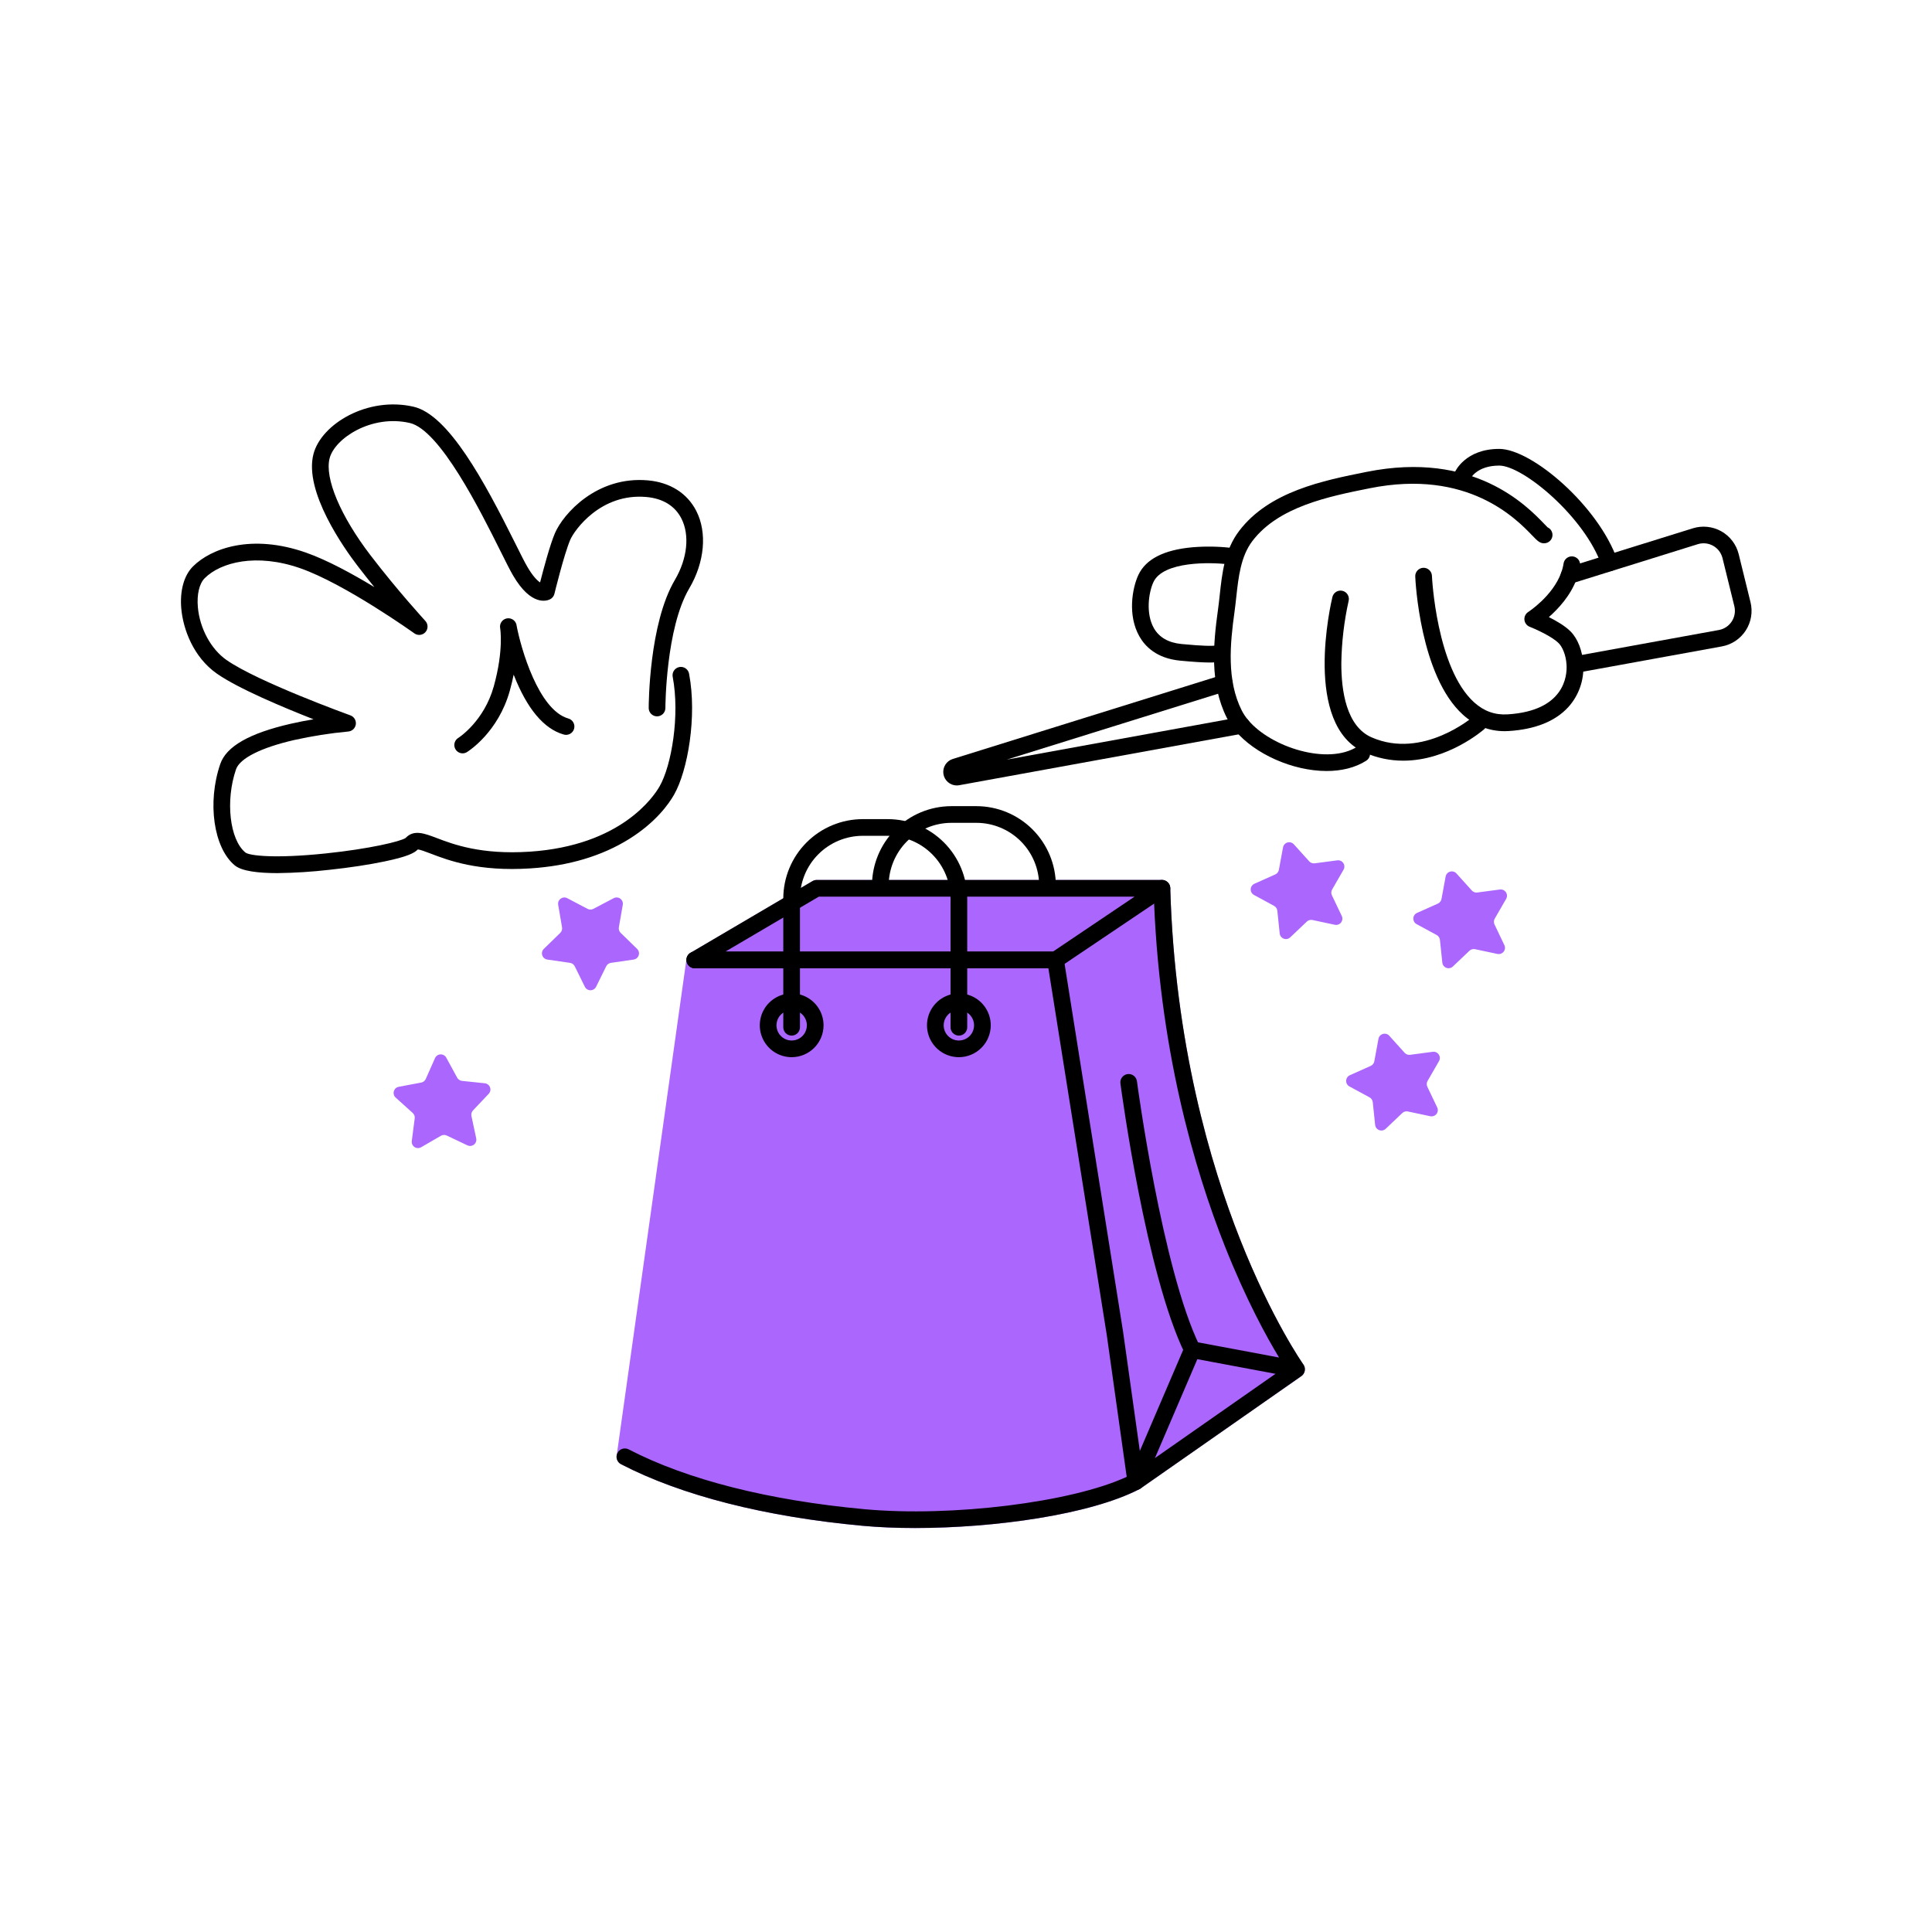 <svg width="3000" height="3000" viewBox="0 0 3000 3000" fill="none" xmlns="http://www.w3.org/2000/svg">
<path d="M430.796 1355.77C400.861 1355.77 375.403 1352.71 364.617 1343.81C331.648 1316.67 321.528 1246 342.046 1186.3C351.426 1159.03 387.096 1138.64 451.073 1123.93C463.506 1121.08 475.698 1118.77 486.835 1116.9C439.362 1098.27 369.65 1069.04 336.755 1046C300.308 1020.49 284.36 977.104 281.492 945.005C279.068 917.365 285.673 893.498 299.623 879.567C327.93 851.26 390.833 828.615 474.902 858.013C507.871 869.539 547.371 891.13 581.302 911.666C572.736 901.121 563.781 889.798 554.753 878.031C534.957 852.13 471.498 763.325 486.761 704.991C498.935 658.294 570.96 615.131 642.17 631.56C696.489 644.104 752.011 747.321 799.781 843.101C808.088 859.752 814.582 872.907 819.04 880.436C827.495 894.941 834.248 901.454 838.633 904.377C843.591 884.914 853.896 846.117 861.704 827.912C874.506 798.033 926.679 738.718 1006.29 745.934C1040.5 749.042 1067.08 765.859 1081.13 793.26C1098.39 826.931 1094.21 873.11 1070.21 913.775C1033.71 975.68 1033.21 1098.18 1033.21 1099.4C1033.21 1102.83 1031.84 1106.13 1029.42 1108.55C1026.99 1110.98 1023.69 1112.35 1020.26 1112.35C1016.82 1112.35 1013.53 1110.98 1011.1 1108.55C1008.67 1106.13 1007.31 1102.83 1007.31 1099.4C1007.31 1094.09 1007.77 968.631 1047.88 900.621C1067.38 867.523 1071.28 830.909 1058.04 805.063C1048.05 785.563 1029.32 774.037 1003.9 771.761C932.711 765.267 891.786 823.416 885.496 838.143C875.913 860.492 861.038 921.49 860.89 922.101C860.443 923.927 859.605 925.635 858.432 927.104C857.26 928.574 855.781 929.771 854.1 930.611C849.456 932.924 824.942 942.027 796.654 893.517C791.825 885.265 785.109 871.778 776.58 854.665C746.313 793.963 683.298 667.637 636.324 656.796C577.009 643.123 519.915 680.57 511.849 711.522C503.782 742.474 528.759 801.418 575.344 862.287C618.267 918.364 660.135 963.691 660.449 964.154C662.627 966.51 663.853 969.59 663.89 972.798C663.927 976.006 662.771 979.114 660.647 981.519C658.524 983.923 655.583 985.454 652.395 985.815C649.207 986.175 645.998 985.339 643.391 983.469C642.337 982.71 536.085 906.801 466.281 882.379C398.197 858.587 342.694 872.981 317.865 897.809C309.484 906.19 305.506 922.97 307.227 942.674C310.113 975.698 327.578 1007.91 351.537 1024.73C400.139 1058.75 542.635 1110.29 544.078 1110.81C546.858 1111.82 549.211 1113.74 550.746 1116.27C552.28 1118.8 552.904 1121.77 552.512 1124.7C552.121 1127.64 550.739 1130.34 548.595 1132.38C546.452 1134.42 543.676 1135.66 540.729 1135.9C512.416 1138.53 484.299 1142.96 456.549 1149.16C405.172 1160.99 372.332 1177.56 366.467 1194.64C349.817 1243.28 356.551 1303.61 381.009 1323.74C387.096 1328.7 426.318 1333.47 505.614 1325.22C574.179 1318.1 622.319 1306.5 629.885 1301.17C642.466 1287.74 658.877 1294.01 677.84 1301.17C703.538 1310.97 746.516 1327.4 822.148 1322.5C964.607 1313.25 1015.43 1236.42 1024.18 1221.1C1042.9 1188.48 1055.85 1110.61 1044.62 1051.29C1044.25 1049.6 1044.22 1047.85 1044.54 1046.15C1044.85 1044.44 1045.51 1042.82 1046.46 1041.37C1047.42 1039.92 1048.65 1038.68 1050.1 1037.72C1051.54 1036.76 1053.16 1036.1 1054.86 1035.78C1056.57 1035.46 1058.32 1035.48 1060.01 1035.85C1061.71 1036.22 1063.31 1036.92 1064.73 1037.92C1066.14 1038.92 1067.35 1040.19 1068.26 1041.66C1069.18 1043.13 1069.79 1044.77 1070.06 1046.48C1082.53 1112.37 1068.03 1196.64 1046.66 1234.03C1038.31 1248.64 1018.19 1276.99 977.169 1302.65C934.783 1329.16 883.202 1344.57 823.832 1348.42C742.631 1353.69 696.323 1336.01 668.664 1325.42C661.134 1322.56 651.828 1318.95 648.609 1319.13C644.002 1324.02 634.067 1329.99 597.176 1337.63C573.032 1342.69 542.727 1347.29 511.849 1350.59C484.938 1353.7 457.884 1355.43 430.796 1355.77Z" fill="black"/>
<path d="M718.468 1169.81C715.631 1169.82 712.868 1168.91 710.604 1167.2C708.339 1165.49 706.698 1163.08 705.933 1160.35C705.168 1157.62 705.322 1154.71 706.37 1152.08C707.418 1149.44 709.302 1147.22 711.734 1145.76C712.289 1145.41 751.622 1120.19 766.775 1065.63C782.39 1009.44 776.747 975.993 776.636 975.382C776.027 972.131 776.685 968.771 778.474 965.989C780.264 963.208 783.05 961.217 786.261 960.424C789.472 959.632 792.865 960.098 795.743 961.726C798.622 963.355 800.768 966.024 801.742 969.184C801.856 969.555 801.948 969.932 802.019 970.313C802.009 970.374 802.009 970.437 802.019 970.498V970.609C808.679 1006.43 836.061 1102.23 882.24 1115.6C883.916 1116.04 885.487 1116.8 886.861 1117.86C888.236 1118.91 889.385 1120.23 890.241 1121.73C891.097 1123.24 891.642 1124.9 891.845 1126.62C892.048 1128.34 891.904 1130.08 891.421 1131.75C890.939 1133.41 890.127 1134.96 889.036 1136.3C887.944 1137.65 886.594 1138.76 885.065 1139.57C883.536 1140.38 881.86 1140.88 880.136 1141.04C878.411 1141.19 876.673 1141 875.024 1140.47C844.405 1131.61 818.43 1100.58 797.875 1048.26C797.782 1048.05 797.708 1047.83 797.616 1047.63C796.043 1055.4 794.082 1063.71 791.64 1072.49C773.62 1137.25 727.219 1166.52 725.258 1167.72C723.237 1169.04 720.883 1169.77 718.468 1169.81Z" fill="black"/>
<path d="M1485.54 1219.64C1480.53 1219.59 1475.7 1217.76 1471.92 1214.47C1468.13 1211.18 1465.65 1206.65 1464.91 1201.69C1464.18 1196.73 1465.24 1191.67 1467.9 1187.43C1470.56 1183.18 1474.65 1180.02 1479.44 1178.53L1897.28 1048.26C1898.91 1047.75 1900.61 1047.56 1902.31 1047.71C1904 1047.86 1905.65 1048.35 1907.16 1049.13C1908.67 1049.92 1910.01 1051 1911.1 1052.3C1912.19 1053.6 1913.02 1055.11 1913.53 1056.73C1914.04 1058.36 1914.22 1060.06 1914.07 1061.76C1913.92 1063.45 1913.44 1065.1 1912.65 1066.61C1911.87 1068.12 1910.79 1069.46 1909.49 1070.55C1908.18 1071.64 1906.68 1072.47 1905.05 1072.98L1563.3 1179.51L1925.72 1113.51C1929.1 1112.9 1932.59 1113.65 1935.41 1115.61C1938.24 1117.56 1940.17 1120.56 1940.79 1123.94C1941.4 1127.32 1940.65 1130.81 1938.7 1133.63C1936.74 1136.46 1933.74 1138.39 1930.36 1139.01L1489.46 1219.28C1488.17 1219.52 1486.86 1219.64 1485.54 1219.64Z" fill="black"/>
<path d="M2451.28 1044.01C2448.04 1044.01 2444.92 1042.81 2442.52 1040.62C2440.13 1038.44 2438.64 1035.44 2438.35 1032.22C2438.06 1028.99 2438.99 1025.77 2440.96 1023.2C2442.92 1020.62 2445.78 1018.88 2448.97 1018.31L2669.13 978.253C2673.19 977.509 2677.05 975.943 2680.49 973.651C2683.92 971.358 2686.85 968.388 2689.09 964.922C2691.33 961.456 2692.84 957.568 2693.53 953.498C2694.21 949.427 2694.05 945.259 2693.07 941.251L2674.7 866.636C2673.71 862.63 2671.92 858.867 2669.42 855.58C2666.93 852.294 2663.79 849.552 2660.2 847.524C2656.61 845.496 2652.64 844.225 2648.53 843.789C2644.43 843.354 2640.28 843.762 2636.34 844.99L2440.23 906.136C2436.95 907.156 2433.4 906.832 2430.36 905.234C2427.32 903.637 2425.04 900.896 2424.02 897.616C2423 894.336 2423.32 890.785 2424.92 887.743C2426.52 884.702 2429.26 882.42 2432.54 881.4L2628.65 820.346C2635.96 818.067 2643.66 817.308 2651.27 818.116C2658.89 818.924 2666.25 821.282 2672.92 825.044C2679.59 828.807 2685.42 833.895 2690.05 839.994C2694.68 846.094 2698.01 853.077 2699.84 860.512L2718.19 935.108C2720.02 942.542 2720.31 950.272 2719.04 957.821C2717.77 965.371 2714.97 972.581 2710.81 979.008C2706.65 985.435 2701.22 990.944 2694.86 995.195C2688.49 999.447 2681.32 1002.35 2673.79 1003.73L2453.63 1043.8C2452.85 1043.94 2452.07 1044.01 2451.28 1044.01Z" fill="black"/>
<path d="M2060 1197.21C2007.47 1197.21 1948.38 1170.83 1918.1 1134.57C1913.06 1128.54 1908.71 1121.97 1905.15 1114.97C1878.15 1061.51 1883.85 1000.08 1891.29 946.707C1892.32 939.307 1893.14 932.018 1893.97 924.229C1897.67 889.706 1901.67 853.925 1924.11 824.452C1970.81 762.973 2054.71 746.193 2122.07 732.724C2288.21 699.422 2370.78 785.341 2397.92 813.555C2399.77 815.553 2401.95 817.737 2403.17 818.902C2405.76 820.096 2407.87 822.106 2409.2 824.622C2410.52 827.137 2410.98 830.019 2410.51 832.822C2410.03 835.625 2408.64 838.194 2406.56 840.132C2404.48 842.07 2401.82 843.27 2398.99 843.546C2391.59 844.304 2387.43 840.012 2379.25 831.52C2354.55 805.84 2279.35 727.673 2127.16 758.108C2064.03 770.744 1985.48 786.451 1944.7 840.123C1926.61 863.952 1923.09 896.033 1919.69 927.078C1918.85 934.719 1917.98 942.637 1916.91 950.315C1910.01 999.824 1904.61 1056.53 1928.23 1103.34C1930.93 1108.58 1934.22 1113.5 1938.04 1117.99C1973.67 1160.67 2062.26 1188.42 2107.51 1159.41C2108.94 1158.5 2110.54 1157.87 2112.21 1157.57C2113.89 1157.27 2115.61 1157.31 2117.27 1157.67C2118.93 1158.03 2120.5 1158.72 2121.9 1159.69C2123.29 1160.67 2124.48 1161.9 2125.4 1163.34C2126.32 1164.77 2126.94 1166.37 2127.24 1168.04C2127.54 1169.72 2127.51 1171.43 2127.14 1173.09C2126.78 1174.76 2126.09 1176.33 2125.12 1177.72C2124.15 1179.12 2122.91 1180.31 2121.48 1181.23C2104.05 1192.31 2082.66 1197.21 2060 1197.21Z" fill="black"/>
<path d="M2179.02 1181.17C2158.47 1181.21 2138.14 1176.95 2119.35 1168.65C2022.02 1126.09 2067.01 935.089 2068.97 926.985C2069.78 923.646 2071.88 920.765 2074.81 918.974C2077.74 917.184 2081.27 916.632 2084.61 917.439C2087.94 918.246 2090.83 920.347 2092.62 923.278C2094.41 926.21 2094.96 929.733 2094.15 933.072C2087.11 964.703 2083.31 996.969 2082.81 1029.37C2082.61 1072.61 2090.56 1127.76 2129.75 1144.93C2209.45 1179.86 2287.21 1113.16 2287.99 1112.5C2290.58 1110.34 2293.92 1109.28 2297.28 1109.54C2300.65 1109.81 2303.78 1111.37 2306 1113.91C2308.23 1116.45 2309.38 1119.75 2309.2 1123.13C2309.03 1126.5 2307.54 1129.67 2305.06 1131.96C2302.2 1134.47 2248.04 1181.17 2179.02 1181.17Z" fill="black"/>
<path d="M2336.31 1135.36C2312.26 1135.36 2290.56 1126.83 2271.82 1109.96C2204.99 1049.83 2197.81 901.472 2197.59 895.182C2197.44 891.747 2198.67 888.395 2200.99 885.862C2203.32 883.329 2206.55 881.823 2209.99 881.676C2213.42 881.529 2216.77 882.752 2219.31 885.077C2221.84 887.401 2223.35 890.637 2223.49 894.072C2223.49 895.737 2230.47 1037.94 2289.17 1090.74C2304.45 1104.47 2321.49 1110.53 2341.25 1109.24C2429.52 1103.69 2433.46 1049.24 2432.55 1032.66C2431.65 1016.09 2425.49 1004.01 2420.47 998.899C2410.13 988.335 2384.34 976.809 2375.28 973.238C2373.05 972.364 2371.11 970.892 2369.67 968.984C2368.23 967.077 2367.35 964.808 2367.12 962.429C2366.89 960.051 2367.32 957.655 2368.37 955.507C2369.42 953.359 2371.04 951.543 2373.05 950.26C2373.41 950.019 2411.09 925.579 2424.21 889.299C2425.92 884.647 2427.16 879.838 2427.91 874.942C2428.42 871.544 2430.26 868.488 2433.02 866.446C2435.79 864.404 2439.25 863.544 2442.65 864.054C2446.04 864.564 2449.1 866.403 2451.14 869.167C2453.18 871.931 2454.04 875.392 2453.53 878.79C2452.53 885.376 2450.88 891.846 2448.59 898.105C2438.96 924.802 2419.53 945.56 2405.06 958.234C2416.63 964.006 2430.43 971.998 2439.01 980.749C2450.11 992.053 2457.36 1010.94 2458.46 1031.28C2459.26 1043.42 2457.6 1055.6 2453.58 1067.09C2449.57 1078.58 2443.28 1089.14 2435.09 1098.14C2414.87 1120.1 2383.86 1132.53 2342.9 1135.14C2340.64 1135.29 2338.46 1135.36 2336.31 1135.36Z" fill="black"/>
<path d="M2499.36 887.079C2496.67 887.077 2494.05 886.237 2491.86 884.675C2489.66 883.114 2488.01 880.908 2487.13 878.365C2460.95 802.844 2364.86 722.956 2328.02 722.956C2293.41 722.956 2283.34 742.808 2282.94 743.64V743.455L2259.25 732.947C2259.92 731.467 2275.79 697.055 2327.93 697.055C2378.99 697.055 2482.54 786.433 2511.48 869.873C2512.04 871.48 2512.27 873.182 2512.17 874.88C2512.07 876.578 2511.64 878.24 2510.9 879.771C2510.16 881.302 2509.12 882.672 2507.85 883.802C2506.58 884.932 2505.09 885.8 2503.49 886.358C2502.16 886.818 2500.77 887.061 2499.36 887.079Z" fill="black"/>
<path d="M1878.69 1028.76C1868.07 1028.76 1852.45 1027.76 1832.2 1025.82C1795.86 1022.3 1777.89 1003.47 1769.29 988.278C1750.62 955.532 1758.1 913.238 1767.66 892.776C1779.1 868.244 1807.27 853.813 1851.4 849.835C1871.05 848.171 1890.82 848.425 1910.42 850.594C1913.83 851.025 1916.92 852.793 1919.03 855.508C1921.13 858.223 1922.07 861.663 1921.64 865.071C1921.21 868.478 1919.44 871.575 1916.72 873.679C1914.01 875.784 1910.57 876.723 1907.16 876.292C1880.06 872.887 1806.35 871.204 1791.1 903.766C1783.57 919.843 1778.8 952.719 1791.77 975.439C1799.97 989.796 1814.42 998.065 1834.73 1000.03C1870.34 1003.47 1882.35 1002.97 1885.87 1002.6C1886.81 1002.09 1887.82 1001.71 1888.86 1001.45C1890.52 1001.05 1892.24 1000.98 1893.92 1001.24C1895.6 1001.5 1897.22 1002.09 1898.67 1002.98C1900.12 1003.86 1901.39 1005.03 1902.39 1006.41C1903.39 1007.78 1904.12 1009.34 1904.52 1011C1904.99 1013.05 1904.97 1015.18 1904.46 1017.22C1903.96 1019.26 1902.98 1021.15 1901.61 1022.75C1897.52 1027.48 1891.29 1028.52 1881.93 1028.72L1878.69 1028.76Z" fill="black"/>
<path d="M2023.83 2118.71C2023.35 2118.03 1974.91 2049.18 1925.48 1924.08C1879.87 1808.69 1824.07 1620.46 1817.17 1378.96C1817.08 1375.59 1815.67 1372.39 1813.25 1370.04C1810.83 1367.7 1807.59 1366.38 1804.22 1366.38H1268.08C1265.77 1366.4 1263.51 1367.04 1261.53 1368.23L1072.82 1479.24C1070.99 1480.19 1069.42 1481.57 1068.24 1483.25C1067.05 1484.93 1066.28 1486.88 1065.99 1488.92L957.539 2260.41C957.166 2263.06 957.625 2265.77 958.855 2268.15C960.084 2270.54 962.023 2272.48 964.403 2273.71C1058.06 2322.24 1187.75 2355.3 1339.44 2369.29C1364.4 2371.6 1391.98 2372.75 1420.95 2372.75C1544.36 2372.75 1692.92 2352.05 1769.61 2312.27C1770.11 2312 1770.6 2311.7 1771.07 2311.38L2020.83 2136.88C2022.23 2135.9 2023.42 2134.65 2024.34 2133.21C2025.25 2131.77 2025.88 2130.16 2026.17 2128.47C2026.46 2126.79 2026.41 2125.06 2026.03 2123.4C2025.65 2121.73 2024.95 2120.16 2023.96 2118.77L2023.83 2118.71Z" fill="#AB66FE"/>
<path d="M1638.99 1503.55H1078.76C1075.94 1503.52 1073.2 1502.58 1070.97 1500.85C1068.73 1499.13 1067.12 1496.72 1066.38 1494C1065.64 1491.28 1065.81 1488.39 1066.86 1485.77C1067.91 1483.15 1069.79 1480.95 1072.21 1479.5L1261.53 1368.23C1263.51 1367.04 1265.77 1366.4 1268.08 1366.38H1804.22C1807 1366.38 1809.7 1367.27 1811.93 1368.92C1814.17 1370.57 1815.81 1372.9 1816.62 1375.55C1817.43 1378.21 1817.37 1381.05 1816.44 1383.67C1815.51 1386.29 1813.76 1388.53 1811.46 1390.08L1646.22 1501.35C1644.08 1502.79 1641.57 1503.55 1638.99 1503.55ZM1126.36 1477.65H1635.05L1761.8 1392.28H1271.52L1126.36 1477.65Z" fill="black"/>
<path d="M1420.9 2372.69C1391.93 2372.69 1364.34 2371.55 1339.49 2369.25C1187.79 2355.25 1058.09 2322.19 964.44 2273.66C962.912 2272.89 961.552 2271.82 960.439 2270.52C959.325 2269.22 958.481 2267.71 957.954 2266.08C957.428 2264.45 957.229 2262.73 957.371 2261.03C957.512 2259.32 957.991 2257.66 958.778 2256.14C959.566 2254.62 960.647 2253.27 961.96 2252.17C963.272 2251.07 964.789 2250.24 966.424 2249.73C968.058 2249.22 969.778 2249.04 971.482 2249.2C973.187 2249.36 974.843 2249.86 976.355 2250.66C1067.01 2297.67 1193.47 2329.75 1341.86 2343.44C1478.05 2356.02 1664.45 2332.7 1749.55 2293.21L1718.6 2073.05L1627.94 1503.55H1078.76C1075.32 1503.55 1072.03 1502.19 1069.6 1499.76C1067.17 1497.33 1065.81 1494.04 1065.81 1490.6C1065.81 1487.17 1067.17 1483.87 1069.6 1481.44C1072.03 1479.01 1075.32 1477.65 1078.76 1477.65H1639.01C1642.09 1477.65 1645.07 1478.75 1647.41 1480.75C1649.75 1482.75 1651.31 1485.52 1651.79 1488.57L1744.11 2069.13C1744.11 2069.13 1744.11 2069.28 1744.11 2069.35L1776.38 2298.91C1776.75 2301.57 1776.29 2304.27 1775.06 2306.66C1773.83 2309.04 1771.89 2310.98 1769.51 2312.21C1692.81 2352.03 1544.28 2372.69 1420.9 2372.69Z" fill="black"/>
<path d="M1851.4 2108.81C1848.97 2108.82 1846.59 2108.14 1844.53 2106.85C1842.47 2105.56 1840.81 2103.73 1839.74 2101.54C1779.5 1978.12 1741.5 1694.81 1739.84 1682.83C1739.55 1681.11 1739.61 1679.36 1740.01 1677.67C1740.42 1675.97 1741.16 1674.38 1742.19 1672.98C1743.22 1671.59 1744.53 1670.41 1746.03 1669.52C1747.52 1668.64 1749.18 1668.07 1750.91 1667.84C1752.63 1667.61 1754.38 1667.73 1756.06 1668.19C1757.73 1668.66 1759.3 1669.45 1760.66 1670.53C1762.02 1671.61 1763.15 1672.96 1763.98 1674.49C1764.81 1676.01 1765.33 1677.69 1765.5 1679.42C1765.89 1682.33 1804.54 1970.55 1862.93 2090.15C1864.43 2093.23 1864.65 2096.79 1863.54 2100.03C1862.43 2103.28 1860.07 2105.95 1856.99 2107.46C1855.25 2108.33 1853.34 2108.79 1851.4 2108.81Z" fill="black"/>
<path d="M1763.59 2313.66C1761.45 2313.66 1759.34 2313.13 1757.45 2312.11C1755.56 2311.1 1753.95 2309.63 1752.77 2307.84C1751.59 2306.05 1750.87 2304 1750.68 2301.86C1750.49 2299.72 1750.83 2297.57 1751.68 2295.6L1839.52 2090.76C1840.68 2088.05 1842.73 2085.83 1845.33 2084.44C1847.92 2083.05 1850.91 2082.59 1853.8 2083.14L1986.12 2107.95C1967.33 2076.97 1935.02 2018.57 1901.76 1934.57C1855.23 1817.07 1798.3 1625.44 1791.27 1379.71C1791.17 1376.27 1792.44 1372.94 1794.8 1370.44C1797.16 1367.94 1800.42 1366.48 1803.85 1366.39C1807.29 1366.29 1810.62 1367.56 1813.12 1369.92C1815.62 1372.28 1817.07 1375.53 1817.17 1378.97C1824.07 1620.46 1879.87 1808.69 1925.48 1924.08C1974.65 2048.52 2022.85 2117.31 2023.83 2118.69C2025.78 2121.42 2026.59 2124.8 2026.09 2128.12C2025.6 2131.43 2023.84 2134.43 2021.18 2136.47L2020.72 2136.81L1770.96 2311.31C1768.8 2312.82 1766.23 2313.64 1763.59 2313.66ZM1859.24 2110.52L1793.38 2264.08L1980.59 2133.24L1859.24 2110.52Z" fill="black"/>
<path d="M1488.95 1608.08C1485.51 1608.08 1482.22 1606.72 1479.79 1604.29C1477.36 1601.86 1476 1598.57 1476 1595.13V1395.32C1475.97 1369.48 1465.69 1344.7 1447.41 1326.42C1429.14 1308.15 1404.36 1297.87 1378.51 1297.84H1339.66C1313.82 1297.87 1289.04 1308.15 1270.76 1326.42C1252.49 1344.7 1242.21 1369.48 1242.18 1395.32V1595.13C1242.18 1598.57 1240.81 1601.86 1238.39 1604.29C1235.96 1606.72 1232.66 1608.08 1229.23 1608.08C1225.79 1608.08 1222.5 1606.72 1220.07 1604.29C1217.64 1601.86 1216.28 1598.57 1216.28 1595.13V1395.32C1216.32 1362.61 1229.33 1331.25 1252.46 1308.12C1275.59 1284.99 1306.95 1271.98 1339.66 1271.94H1378.51C1411.22 1271.98 1442.58 1284.99 1465.72 1308.12C1488.85 1331.25 1501.86 1362.61 1501.9 1395.32V1595.13C1501.9 1596.83 1501.56 1598.52 1500.91 1600.09C1500.26 1601.66 1499.31 1603.09 1498.1 1604.29C1496.9 1605.49 1495.47 1606.45 1493.9 1607.1C1492.33 1607.75 1490.65 1608.08 1488.95 1608.08Z" fill="black"/>
<path d="M1626.58 1388.12C1623.14 1388.12 1619.85 1386.76 1617.42 1384.33C1614.99 1381.9 1613.62 1378.61 1613.62 1375.17C1613.59 1349.33 1603.32 1324.56 1585.05 1306.28C1566.78 1288.01 1542 1277.72 1516.16 1277.69H1477.31C1451.48 1277.74 1426.72 1288.03 1408.46 1306.3C1390.2 1324.57 1379.93 1349.34 1379.9 1375.17C1379.9 1378.61 1378.54 1381.9 1376.11 1384.33C1373.68 1386.76 1370.38 1388.12 1366.95 1388.12C1363.52 1388.12 1360.22 1386.76 1357.79 1384.33C1355.36 1381.9 1354 1378.61 1354 1375.17C1354.03 1342.46 1367.04 1311.1 1390.18 1287.97C1413.31 1264.83 1444.67 1251.82 1477.38 1251.79H1516.23C1548.93 1251.85 1580.27 1264.87 1603.38 1288C1626.49 1311.13 1639.49 1342.48 1639.53 1375.17C1639.53 1378.61 1638.16 1381.9 1635.73 1384.33C1633.3 1386.76 1630.01 1388.12 1626.58 1388.12Z" fill="black"/>
<path d="M1229.3 1641.59C1219.51 1641.59 1209.94 1638.68 1201.79 1633.24C1193.65 1627.8 1187.31 1620.07 1183.56 1611.02C1179.81 1601.97 1178.83 1592.02 1180.75 1582.41C1182.66 1572.81 1187.37 1563.99 1194.3 1557.06C1201.23 1550.14 1210.05 1545.43 1219.65 1543.52C1229.26 1541.61 1239.21 1542.59 1248.26 1546.34C1257.31 1550.09 1265.04 1556.44 1270.48 1564.59C1275.91 1572.73 1278.81 1582.3 1278.81 1592.1C1278.8 1605.22 1273.57 1617.8 1264.29 1627.08C1255.01 1636.36 1242.43 1641.58 1229.3 1641.59ZM1229.3 1568.49C1224.63 1568.49 1220.07 1569.87 1216.19 1572.47C1212.3 1575.06 1209.28 1578.75 1207.49 1583.06C1205.7 1587.38 1205.24 1592.12 1206.15 1596.7C1207.06 1601.28 1209.31 1605.49 1212.61 1608.79C1215.91 1612.09 1220.12 1614.34 1224.7 1615.25C1229.28 1616.16 1234.02 1615.69 1238.34 1613.91C1242.65 1612.12 1246.34 1609.1 1248.93 1605.21C1251.52 1601.33 1252.91 1596.77 1252.91 1592.1C1252.89 1585.84 1250.4 1579.85 1245.98 1575.43C1241.55 1571.02 1235.55 1568.53 1229.3 1568.53V1568.49Z" fill="black"/>
<path d="M1488.95 1641.59C1479.15 1641.59 1469.58 1638.69 1461.43 1633.25C1453.29 1627.81 1446.94 1620.08 1443.19 1611.03C1439.44 1601.99 1438.46 1592.03 1440.37 1582.43C1442.28 1572.82 1446.99 1564 1453.92 1557.07C1460.84 1550.15 1469.67 1545.43 1479.27 1543.52C1488.88 1541.61 1498.83 1542.59 1507.88 1546.34C1516.93 1550.09 1524.66 1556.44 1530.1 1564.58C1535.54 1572.73 1538.44 1582.3 1538.44 1592.1C1538.42 1605.22 1533.2 1617.8 1523.92 1627.08C1514.65 1636.35 1502.07 1641.57 1488.95 1641.59ZM1488.95 1568.49C1484.28 1568.49 1479.71 1569.87 1475.82 1572.46C1471.94 1575.05 1468.91 1578.74 1467.12 1583.05C1465.33 1587.36 1464.86 1592.11 1465.77 1596.69C1466.68 1601.27 1468.93 1605.48 1472.23 1608.78C1475.53 1612.09 1479.73 1614.34 1484.31 1615.25C1488.89 1616.16 1493.64 1615.7 1497.96 1613.91C1502.27 1612.12 1505.96 1609.1 1508.55 1605.22C1511.15 1601.33 1512.53 1596.77 1512.53 1592.1C1512.52 1585.85 1510.03 1579.86 1505.61 1575.44C1501.19 1571.02 1495.2 1568.54 1488.95 1568.53V1568.49Z" fill="black"/>
<path d="M921.425 1411.25L952.877 1394.71C954.485 1393.85 956.302 1393.46 958.121 1393.58C959.94 1393.71 961.687 1394.34 963.164 1395.41C964.641 1396.48 965.788 1397.94 966.475 1399.63C967.162 1401.32 967.361 1403.16 967.049 1404.96L960.962 1439.93C960.693 1441.48 960.807 1443.07 961.294 1444.57C961.781 1446.07 962.626 1447.43 963.756 1448.53L989.25 1473.36C990.566 1474.62 991.499 1476.23 991.944 1478C992.388 1479.77 992.326 1481.63 991.765 1483.37C991.204 1485.1 990.165 1486.65 988.769 1487.82C987.372 1489 985.673 1489.75 983.867 1490.01L948.715 1495.11C947.141 1495.33 945.643 1495.92 944.353 1496.85C943.063 1497.77 942.02 1499 941.314 1500.42L925.607 1532.26C924.802 1533.89 923.559 1535.26 922.018 1536.22C920.476 1537.18 918.698 1537.68 916.883 1537.68C915.069 1537.68 913.29 1537.18 911.749 1536.22C910.208 1535.26 908.965 1533.89 908.16 1532.26L892.453 1500.42C891.747 1499 890.704 1497.77 889.414 1496.85C888.123 1495.92 886.626 1495.33 885.052 1495.11L849.9 1490.01C848.093 1489.75 846.395 1489 844.998 1487.82C843.602 1486.65 842.563 1485.1 842.002 1483.37C841.44 1481.63 841.378 1479.77 841.823 1478C842.268 1476.23 843.201 1474.62 844.517 1473.36L869.955 1448.57C871.085 1447.47 871.93 1446.11 872.417 1444.61C872.904 1443.11 873.018 1441.52 872.749 1439.96L866.736 1404.96C866.432 1403.17 866.634 1401.33 867.318 1399.65C868.003 1397.97 869.144 1396.52 870.612 1395.45C872.08 1394.39 873.817 1393.75 875.627 1393.62C877.436 1393.49 879.246 1393.87 880.853 1394.71L912.304 1411.25C913.71 1411.99 915.275 1412.38 916.865 1412.38C918.454 1412.38 920.02 1411.99 921.425 1411.25Z" fill="#AB66FE"/>
<path d="M717.488 1678.4L752.806 1682.1C754.611 1682.29 756.326 1682.98 757.76 1684.09C759.193 1685.21 760.287 1686.7 760.918 1688.4C761.549 1690.1 761.692 1691.94 761.331 1693.72C760.97 1695.5 760.119 1697.14 758.875 1698.46L734.49 1724.21C733.408 1725.36 732.62 1726.75 732.195 1728.27C731.769 1729.79 731.719 1731.39 732.048 1732.93L739.449 1767.65C739.833 1769.43 739.712 1771.28 739.099 1772.98C738.487 1774.69 737.408 1776.2 735.984 1777.32C734.56 1778.45 732.849 1779.16 731.045 1779.36C729.241 1779.56 727.415 1779.26 725.776 1778.48L693.696 1763.27C692.272 1762.59 690.703 1762.27 689.126 1762.33C687.549 1762.39 686.012 1762.84 684.648 1763.64L653.918 1781.44C652.35 1782.35 650.557 1782.8 648.745 1782.74C646.932 1782.69 645.171 1782.12 643.662 1781.12C642.152 1780.11 640.954 1778.71 640.204 1777.06C639.453 1775.41 639.179 1773.58 639.413 1771.78L643.965 1736.63C644.163 1735.07 643.981 1733.48 643.433 1732C642.886 1730.53 641.989 1729.21 640.82 1728.15L614.418 1704.36C613.069 1703.15 612.086 1701.58 611.58 1699.84C611.074 1698.1 611.064 1696.25 611.553 1694.5C612.042 1692.76 613.009 1691.18 614.346 1689.95C615.682 1688.73 617.335 1687.9 619.118 1687.56L654.029 1681.01C655.571 1680.73 657.021 1680.08 658.255 1679.11C659.49 1678.14 660.471 1676.89 661.115 1675.46L675.509 1642.99C676.246 1641.34 677.431 1639.92 678.931 1638.9C680.431 1637.88 682.187 1637.3 683.999 1637.22C685.811 1637.15 687.609 1637.58 689.188 1638.47C690.767 1639.37 692.066 1640.68 692.937 1642.27L709.884 1673.39C710.646 1674.78 711.738 1675.97 713.063 1676.84C714.389 1677.72 715.908 1678.25 717.488 1678.4Z" fill="#AB66FE"/>
<path d="M2041.4 1340.58L2076.56 1335.93C2078.36 1335.7 2080.19 1335.97 2081.84 1336.72C2083.49 1337.47 2084.9 1338.67 2085.91 1340.17C2086.92 1341.68 2087.48 1343.44 2087.54 1345.26C2087.6 1347.07 2087.16 1348.86 2086.25 1350.44L2068.53 1381.2C2067.74 1382.57 2067.29 1384.11 2067.23 1385.68C2067.17 1387.26 2067.49 1388.83 2068.18 1390.25L2083.48 1422.3C2084.26 1423.93 2084.57 1425.75 2084.37 1427.56C2084.17 1429.36 2083.47 1431.07 2082.34 1432.5C2081.22 1433.92 2079.72 1435 2078.02 1435.62C2076.31 1436.24 2074.46 1436.36 2072.69 1435.99L2037.95 1428.59C2036.4 1428.26 2034.8 1428.31 2033.28 1428.74C2031.77 1429.17 2030.37 1429.96 2029.23 1431.05L2003.48 1455.5C2002.16 1456.76 2000.52 1457.61 1998.75 1457.98C1996.97 1458.35 1995.13 1458.21 1993.42 1457.58C1991.72 1456.95 1990.23 1455.86 1989.11 1454.43C1988 1452.99 1987.31 1451.28 1987.12 1449.47L1983.42 1414.15C1983.26 1412.59 1982.71 1411.08 1981.84 1409.78C1980.96 1408.47 1979.78 1407.39 1978.39 1406.64L1947.18 1389.7C1945.59 1388.83 1944.26 1387.54 1943.37 1385.97C1942.47 1384.39 1942.03 1382.6 1942.1 1380.78C1942.17 1378.97 1942.74 1377.22 1943.76 1375.72C1944.77 1374.21 1946.19 1373.03 1947.85 1372.29L1980.28 1357.8C1981.71 1357.15 1982.96 1356.17 1983.92 1354.93C1984.89 1353.69 1985.54 1352.24 1985.83 1350.7L1992.28 1315.77C1992.62 1313.98 1993.44 1312.33 1994.67 1310.99C1995.89 1309.66 1997.46 1308.69 1999.21 1308.19C2000.95 1307.7 2002.8 1307.71 2004.54 1308.21C2006.28 1308.71 2007.85 1309.69 2009.06 1311.03L2032.86 1337.39C2033.91 1338.59 2035.24 1339.5 2036.73 1340.06C2038.22 1340.61 2039.83 1340.79 2041.4 1340.58Z" fill="#AB66FE"/>
<path d="M2293.91 1385.87L2329.06 1381.22C2330.86 1380.99 2332.68 1381.26 2334.33 1382.01C2335.98 1382.76 2337.39 1383.96 2338.4 1385.46C2339.4 1386.97 2339.97 1388.72 2340.03 1390.54C2340.1 1392.35 2339.65 1394.14 2338.75 1395.71L2321.01 1426.48C2320.23 1427.85 2319.79 1429.38 2319.73 1430.96C2319.67 1432.54 2320 1434.1 2320.68 1435.52L2335.98 1467.57C2336.76 1469.21 2337.07 1471.03 2336.87 1472.83C2336.66 1474.63 2335.96 1476.35 2334.84 1477.77C2333.72 1479.2 2332.22 1480.28 2330.52 1480.9C2328.81 1481.52 2326.97 1481.65 2325.19 1481.28L2290.43 1473.88C2288.89 1473.55 2287.29 1473.6 2285.78 1474.02C2284.26 1474.45 2282.87 1475.25 2281.73 1476.34L2255.98 1500.78C2254.67 1502.03 2253.03 1502.88 2251.25 1503.25C2249.48 1503.62 2247.63 1503.48 2245.93 1502.86C2244.23 1502.23 2242.74 1501.14 2241.62 1499.71C2240.51 1498.28 2239.82 1496.57 2239.63 1494.76L2235.93 1459.45C2235.76 1457.88 2235.21 1456.37 2234.34 1455.06C2233.46 1453.75 2232.28 1452.67 2230.89 1451.92L2199.68 1434.99C2198.09 1434.12 2196.77 1432.83 2195.87 1431.25C2194.98 1429.67 2194.54 1427.88 2194.61 1426.07C2194.68 1424.25 2195.25 1422.5 2196.26 1420.99C2197.28 1419.49 2198.69 1418.3 2200.35 1417.56L2232.78 1403.09C2234.21 1402.44 2235.46 1401.45 2236.42 1400.22C2237.39 1398.98 2238.04 1397.53 2238.33 1395.99L2244.79 1361.06C2245.12 1359.27 2245.94 1357.61 2247.16 1356.27C2248.38 1354.93 2249.96 1353.96 2251.7 1353.46C2253.45 1352.97 2255.3 1352.98 2257.04 1353.48C2258.79 1353.99 2260.35 1354.97 2261.57 1356.32L2285.36 1382.69C2286.41 1383.88 2287.75 1384.79 2289.24 1385.34C2290.73 1385.9 2292.33 1386.08 2293.91 1385.87Z" fill="#AB66FE"/>
<path d="M2189.62 1637.89L2224.77 1633.23C2226.57 1632.99 2228.4 1633.26 2230.05 1634.01C2231.7 1634.76 2233.11 1635.96 2234.12 1637.47C2235.13 1638.98 2235.7 1640.74 2235.76 1642.55C2235.82 1644.36 2235.37 1646.16 2234.46 1647.73L2216.72 1678.5C2215.94 1679.87 2215.5 1681.4 2215.44 1682.98C2215.37 1684.55 2215.7 1686.12 2216.37 1687.55L2231.67 1719.59C2232.45 1721.23 2232.76 1723.05 2232.56 1724.85C2232.36 1726.65 2231.66 1728.37 2230.54 1729.79C2229.41 1731.22 2227.92 1732.3 2226.21 1732.91C2224.5 1733.53 2222.66 1733.66 2220.88 1733.28L2186.14 1725.88C2184.6 1725.55 2183 1725.61 2181.49 1726.03C2179.97 1726.46 2178.58 1727.25 2177.44 1728.34L2151.69 1752.8C2150.37 1754.05 2148.73 1754.9 2146.96 1755.27C2145.18 1755.63 2143.33 1755.5 2141.63 1754.87C2139.93 1754.24 2138.43 1753.15 2137.32 1751.72C2136.2 1750.29 2135.51 1748.57 2135.32 1746.77L2131.62 1711.45C2131.45 1709.88 2130.91 1708.38 2130.03 1707.07C2129.15 1705.76 2127.97 1704.68 2126.58 1703.94L2095.37 1687.01C2093.78 1686.14 2092.46 1684.85 2091.56 1683.27C2090.67 1681.7 2090.23 1679.9 2090.3 1678.09C2090.37 1676.28 2090.94 1674.52 2091.96 1673.02C2092.97 1671.51 2094.38 1670.32 2096.04 1669.58L2128.47 1655.09C2129.9 1654.45 2131.15 1653.46 2132.12 1652.22C2133.08 1650.99 2133.74 1649.53 2134.02 1647.99L2140.48 1613.08C2140.81 1611.3 2141.63 1609.64 2142.85 1608.3C2144.08 1606.96 2145.65 1605.99 2147.39 1605.49C2149.14 1605 2150.99 1605 2152.73 1605.5C2154.47 1606 2156.04 1606.98 2157.26 1608.32L2181.03 1634.71C2182.1 1635.9 2183.43 1636.81 2184.93 1637.36C2186.43 1637.92 2188.04 1638.1 2189.62 1637.89Z" fill="#AB66FE"/>
</svg>
